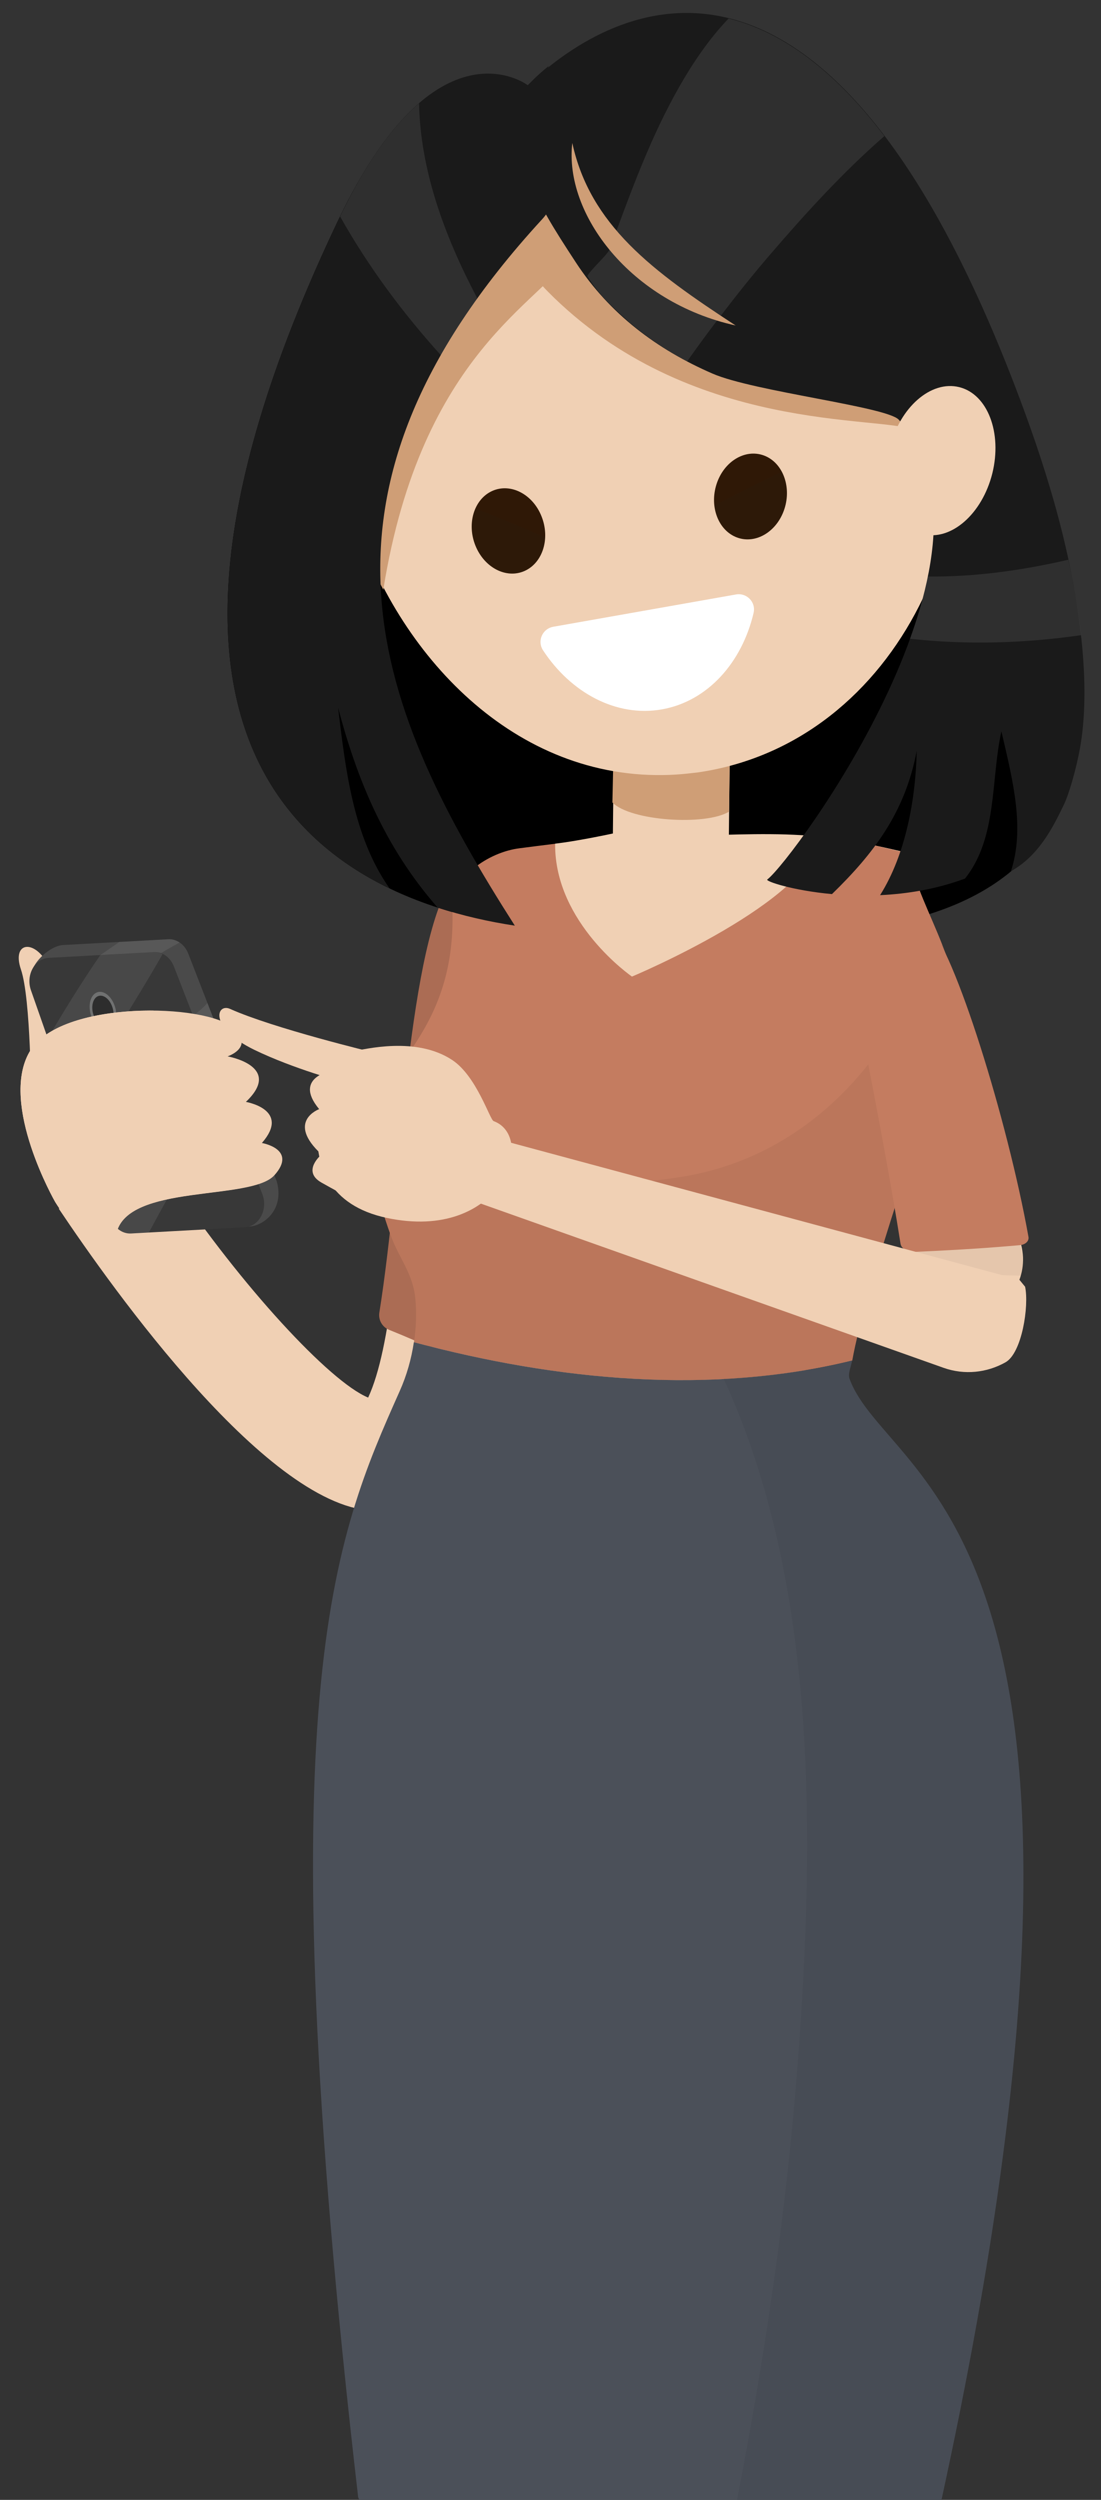 <?xml version="1.0" encoding="utf-8"?>
<!-- Generator: Adobe Illustrator 26.0.1, SVG Export Plug-In . SVG Version: 6.00 Build 0)  -->
<svg version="1.1" id="Layer_1" xmlns="http://www.w3.org/2000/svg" xmlns:xlink="http://www.w3.org/1999/xlink" x="0px" y="0px"
	 viewBox="0 0 114.18 259.13" style="enable-background:new 0 0 114.18 259.13;" xml:space="preserve">
<rect x="0" y="0" width="114.18" height="259.13" fill="#333333" stroke="none"/>
<style type="text/css">
	.st0{fill:#00704A;}
	.st1{fill:#DADADA;}
	.st2{fill:#609BA7;}
	.st3{fill:#A4A3A3;}
	.st4{fill:#FBAD18;}
	.st5{fill:#FDCD2E;}
	.st6{fill:#000100;}
	.st7{fill:#005461;}
	.st8{fill:#FFFFFF;}
	.st9{fill:#94927E;}
	.st10{fill:#6F6E5D;}
	.st11{fill:#A5A392;}
	.st12{fill:#4B4C3F;}
	.st13{opacity:0.3;fill:#000100;}
	.st14{fill:#648A5D;}
	.st15{fill:#65945D;}
	.st16{fill:#77A46F;}
	.st17{fill-rule:evenodd;clip-rule:evenodd;fill:#B0D584;}
	.st18{fill-rule:evenodd;clip-rule:evenodd;fill:#D0E39C;}
	.st19{fill-rule:evenodd;clip-rule:evenodd;fill:#77A46F;}
	.st20{fill-rule:evenodd;clip-rule:evenodd;fill:#648A5D;}
	.st21{opacity:0.2;}
	.st22{fill-rule:evenodd;clip-rule:evenodd;}
	.st23{fill-rule:evenodd;clip-rule:evenodd;fill:#DEE1CF;}
	.st24{fill-rule:evenodd;clip-rule:evenodd;fill:#E7E9DE;}
	.st25{fill-rule:evenodd;clip-rule:evenodd;fill:#BABFA3;}
	.st26{fill-rule:evenodd;clip-rule:evenodd;fill:#C6CAB2;}
	.st27{fill-rule:evenodd;clip-rule:evenodd;fill:#F4F5F2;}
	.st28{fill-rule:evenodd;clip-rule:evenodd;fill:#B8BD9C;}
	.st29{fill:url(#SVGID_1_);}
	.st30{fill:url(#SVGID_00000143589170523398527670000012285064967868727456_);}
	.st31{fill:#E4B635;}
	.st32{fill:#A87410;}
	.st33{fill:#6C9144;}
	.st34{fill:#90C14F;}
	.st35{fill:#004D28;}
	.st36{fill:#E6E6E6;stroke:#E6E6E6;stroke-width:5;stroke-miterlimit:10;}
	.st37{fill:#E5E5C8;}
	.st38{fill:#4684AF;}
	.st39{fill:#C4C4AB;}
	.st40{fill:#DCDDD2;}
	.st41{fill:#F6F7E8;}
	.st42{fill:#CECECE;}
	.st43{fill:#4D9ABA;}
	.st44{fill:#A7A9AC;}
	.st45{fill:#E8B4BD;}
	.st46{fill:#E0E0E0;}
	.st47{fill:#66CDF8;}
	.st48{fill:#F2F2F2;}
	.st49{fill:#053746;}
	.st50{fill:#14485F;}
	.st51{fill:#CAC1A9;}
	.st52{fill-rule:evenodd;clip-rule:evenodd;fill:#FDEF41;}
	.st53{fill-rule:evenodd;clip-rule:evenodd;fill:#E7B82B;}
	.st54{fill-rule:evenodd;clip-rule:evenodd;fill:#FDEF42;}
	.st55{fill-rule:evenodd;clip-rule:evenodd;fill:#B5D88C;}
	.st56{fill-rule:evenodd;clip-rule:evenodd;fill:#608657;}
	.st57{fill:#2E3A4C;}
	.st58{fill:#D1E0F2;}
	.st59{opacity:0.3;}
	.st60{fill:#8B9BAF;}
	.st61{opacity:0.3;fill:#FFFFFF;}
	.st62{fill:#6D7B89;}
	.st63{fill:#7E8D9E;}
	.st64{fill:#44526B;}
	.st65{opacity:0.1;}
	.st66{fill:#FA364D;}
	.st67{fill-rule:evenodd;clip-rule:evenodd;fill:#408BBC;}
	.st68{fill-rule:evenodd;clip-rule:evenodd;fill:#DB3D36;}
	.st69{fill-rule:evenodd;clip-rule:evenodd;fill:#DC5B5B;}
	.st70{fill-rule:evenodd;clip-rule:evenodd;fill:#901F1F;}
	.st71{fill-rule:evenodd;clip-rule:evenodd;fill:#FFFFFF;}
	.st72{fill-rule:evenodd;clip-rule:evenodd;fill:#AEAEAF;}
	.st73{fill-rule:evenodd;clip-rule:evenodd;fill:#134E78;}
	.st74{fill-rule:evenodd;clip-rule:evenodd;fill:#3B7BA1;}
	.st75{fill-rule:evenodd;clip-rule:evenodd;fill:#002F47;}
	.st76{fill-rule:evenodd;clip-rule:evenodd;fill:#FBB123;}
	.st77{fill-rule:evenodd;clip-rule:evenodd;fill:#BC802B;}
	.st78{fill-rule:evenodd;clip-rule:evenodd;fill:url(#SVGID_00000158729104054885735230000008741383520902578074_);}
	.st79{fill-rule:evenodd;clip-rule:evenodd;fill:url(#SVGID_00000040541647983008033730000017975765335689029025_);}
	.st80{fill-rule:evenodd;clip-rule:evenodd;fill:url(#SVGID_00000126294361051966603550000012426954894946900156_);}
	.st81{fill-rule:evenodd;clip-rule:evenodd;fill:url(#SVGID_00000152225100338488149060000010444114404223638207_);}
	.st82{opacity:0.25;fill-rule:evenodd;clip-rule:evenodd;}
	.st83{fill-rule:evenodd;clip-rule:evenodd;fill:#30302F;}
	.st84{fill-rule:evenodd;clip-rule:evenodd;fill:#3B3B3B;}
	.st85{fill-rule:evenodd;clip-rule:evenodd;fill:#292929;}
	.st86{fill-rule:evenodd;clip-rule:evenodd;fill:#18110C;}
	.st87{fill-rule:evenodd;clip-rule:evenodd;fill:url(#SVGID_00000043424431353389051140000012546022854936116893_);}
	.st88{fill-rule:evenodd;clip-rule:evenodd;fill:#DC8E27;}
	.st89{opacity:0.5;}
	.st90{opacity:0.2;fill:#231F20;}
	.st91{fill:#CCDCE3;}
	.st92{fill:#305C6F;}
	.st93{opacity:0.4;}
	.st94{fill:#F1F2F2;}
	.st95{fill:#D6EBCE;}
	.st96{fill:#AFD8A1;}
	.st97{fill:#85C776;}
	.st98{fill:#4CB748;}
	.st99{fill:#42A240;}
	.st100{fill:#E4EDF8;}
	.st101{fill:#5BA7DC;}
	.st102{fill:#008CCF;}
	.st103{fill:#0076B6;}
	.st104{opacity:0.15;}
	.st105{fill:#DA99BE;}
	.st106{fill:#CC6CA2;}
	.st107{fill:#C4468E;}
	.st108{fill:#BC067E;}
	.st109{fill:#AA0072;}
	.st110{fill:#FABCA3;}
	.st111{fill:#F69679;}
	.st112{fill:#F26648;}
	.st113{fill:#EF3E2D;}
	.st114{fill:#D73828;}
	.st115{fill:#FFDEAB;}
	.st116{fill:#FFCD7E;}
	.st117{fill:#FDB740;}
	.st118{fill:#D1D3D4;}
	.st119{fill:#FBB123;}
	.st120{fill:#BC802B;}
	.st121{fill:#696969;}
	.st122{fill:#3F4244;}
	.st123{fill:#FFA000;}
	.st124{opacity:0.25;fill:#FFFFFF;}
	.st125{fill:#999999;}
	.st126{fill:#404041;}
	.st127{fill:none;stroke:#404041;stroke-width:5;stroke-linecap:round;stroke-linejoin:round;stroke-miterlimit:10;}
	.st128{fill:#808080;}
	.st129{fill:#FFFFFF;stroke:#FFFFFF;stroke-width:5;stroke-linecap:round;stroke-linejoin:round;stroke-miterlimit:10;}
	.st130{fill:#D0E39C;}
	.st131{fill-rule:evenodd;clip-rule:evenodd;fill:#4D4D4D;}
	.st132{fill:#FAC753;}
	.st133{opacity:0.36;fill:#4D4D4D;}
	.st134{fill:#EA594E;}
	.st135{fill:#D23F3C;}
	.st136{fill:#121717;}
	.st137{fill:#A4A4A4;}
	.st138{fill:url(#SVGID_00000120551888242383601540000013575750854951192710_);}
	.st139{fill:#2D5C6D;}
	.st140{opacity:0.15;fill:#00704A;}
	.st141{fill:url(#SVGID_00000179626843188682481000000017371312076731501706_);}
	.st142{fill:#E6E6E6;}
	.st143{fill:url(#SVGID_00000034070811952970831230000013988595376620732607_);}
	.st144{fill:url(#SVGID_00000001652971807128003840000010440945710072138675_);}
	.st145{fill:#1A1A1A;}
	.st146{fill:#07343B;}
	.st147{fill:#333333;}
	.st148{opacity:0.06;fill:#E6E6E6;}
	.st149{opacity:0.31;fill-rule:evenodd;clip-rule:evenodd;fill:#231F20;}
	.st150{fill-rule:evenodd;clip-rule:evenodd;fill:#BCBDBF;}
	.st151{fill-rule:evenodd;clip-rule:evenodd;fill:#D1D2D3;}
	.st152{fill-rule:evenodd;clip-rule:evenodd;fill:#E6E6E6;}
	.st153{fill-rule:evenodd;clip-rule:evenodd;fill:#221F1F;}
	.st154{fill-rule:evenodd;clip-rule:evenodd;fill:#FAAE17;}
	.st155{opacity:0.3;fill-rule:evenodd;clip-rule:evenodd;fill:#221F1F;}
	.st156{fill-rule:evenodd;clip-rule:evenodd;fill:#FDBD30;}
	.st157{fill:#E5A641;}
	.st158{fill:#EFEFEF;}
	.st159{opacity:0.2;fill:#3D3D3D;}
	.st160{fill:#EDEDED;}
	.st161{fill:#9BCDCE;}
	.st162{fill:#326497;}
	.st163{fill:#EFB650;}
	.st164{fill:#E0E0E0;stroke:#E0E0E0;stroke-width:2;stroke-miterlimit:10;}
	.st165{fill:#00704A;stroke:#FFFFFF;stroke-miterlimit:10;}
	.st166{opacity:0.24;fill:#004D28;}
	.st167{fill:none;stroke:#FFFFFF;stroke-width:2;stroke-miterlimit:10;}
	.st168{fill:#BFB10A;}
	.st169{fill:#C9A025;}
	.st170{fill:#E7B82B;}
	.st171{fill:#FFF683;}
	.st172{fill:#FDEF41;}
	.st173{fill:#A8DD43;}
	.st174{fill:#8BBF19;}
	.st175{fill:#FFD41F;}
	.st176{fill:#FF9C00;}
	.st177{fill:#FF6A4D;}
	.st178{fill:#DB513E;}
	.st179{fill:#444444;}
	.st180{fill:#F0D0B4;}
	.st181{fill:#AB6C54;}
	.st182{opacity:0.05;}
	.st183{fill:#F7A186;}
	.st184{fill:#C47C60;}
	.st185{fill:#CF9E76;}
	.st186{opacity:0.09;fill:#FFFFFF;}
	.st187{fill:#2F1806;}
	.st188{opacity:0.1;fill:#231F20;}
	.st189{fill:#4A4A4A;}
	.st190{opacity:0.08;fill:#FFFFFF;}
	.st191{fill:#383838;}
	.st192{fill:#707171;}
	.st193{fill:#2D2D2D;}
	.st194{fill:#492F21;}
	.st195{fill:#563A28;}
	.st196{fill:#564F4F;}
	.st197{fill:#C5D41F;}
	.st198{fill:#8CB83F;}
	.st199{opacity:0.09;}
	.st200{opacity:0.12;}
	.st201{fill:#F9E0AC;}
	.st202{fill:#96796E;}
	.st203{fill:#D6B985;}
	.st204{opacity:0.11;}
	.st205{fill:#7C3935;}
	.st206{fill:#CCC2B0;}
	.st207{fill:#E2DCCF;}
	.st208{fill:#964745;}
	.st209{opacity:0.15;fill:#42210B;}
	.st210{fill:#EDE8DF;}
	.st211{fill:#F4F4F4;}
	.st212{fill:#E5E1DF;}
	.st213{fill:#D3D0CD;}
	.st214{fill:#D1C9B8;}
	.st215{fill:#9E8A77;}
	.st216{fill:#BAA390;}
	.st217{fill:#8C7A6B;}
	.st218{fill:#69C4C2;}
	.st219{opacity:0.2;fill:#FFFFFF;}
	.st220{fill:#DDDCDB;}
	.st221{fill:#EFEBE8;}
	.st222{fill:#C6C4C2;}
	.st223{fill:#58AFAB;}
	.st224{fill:#F4F2EF;}
	.st225{fill:#938272;}
	.st226{fill:#B2A590;}
	.st227{fill:#E5E4E3;}
	.st228{fill:#876856;}
	.st229{fill:#A5A03C;}
	.st230{fill:#BDC64A;}
	.st231{opacity:0.1;fill:#FFFFFF;}
	.st232{fill:#D0D34A;}
	.st233{fill:#C1D300;}
	.st234{fill:#BCC100;}
	.st235{opacity:0.17;}
	.st236{fill:#9E4D4D;}
	.st237{fill:#E8E8F2;}
	.st238{fill:#D6C889;}
	.st239{fill:#95AC3F;}
	.st240{fill:#819335;}
	.st241{opacity:0.64;fill:#C6D51E;}
	.st242{opacity:0.07;}
	.st243{fill:#FFC585;}
	.st244{opacity:0.12;fill:#FCEE21;}
	.st245{fill:#1B2728;}
	.st246{fill:#42210B;}
	.st247{opacity:0.18;}
	.st248{fill:#CEA28B;}
	.st249{fill:#3EA2A2;}
	.st250{fill:#C5E0DF;}
	.st251{fill:#AF865C;}
	.st252{fill:#473F65;}
	.st253{fill:#4B5059;}
	.st254{fill:#E4B69D;}
	.st255{fill:#491B0C;}
	.st256{fill:#B4CFCD;}
	.st257{fill:#E6E2E1;}
	.st258{opacity:0.1;fill:#421F00;}
	.st259{opacity:0.07;fill:#FFFFFF;}
	.st260{fill:#361B09;}
	.st261{fill:#FBA386;}
	.st262{fill:#8D242E;}
	.st263{fill:#ECC19C;}
	.st264{fill:#497775;}
	.st265{fill:#375D4C;}
	.st266{fill:#DB9C94;}
	.st267{fill:#462B24;}
	.st268{fill:#F0BEB4;}
	.st269{fill:#FF4040;}
	.st270{fill:#FF4F4B;}
	.st271{fill:#CB8C84;}
	.st272{fill:#DB8575;}
	.st273{fill:#3E1208;}
	.st274{opacity:0.14;fill:#FFFFFF;}
	.st275{fill:#4F3026;}
	.st276{opacity:0.12;fill:#FFC88F;}
	.st277{fill:#DFB28B;}
	.st278{fill:#497775;stroke:#497775;stroke-width:0.5;stroke-miterlimit:10;}
	.st279{fill:#523222;}
	.st280{fill:#73312A;}
	.st281{fill:#C3B8A1;}
	.st282{fill:#613D29;}
	.st283{fill:#F7EBDB;}
	.st284{fill:#A14740;}
	.st285{opacity:0.08;}
	.st286{opacity:0.09;fill:#532618;}
	.st287{fill:#35221A;}
	.st288{opacity:0.12;fill:#FF8F00;}
	.st289{opacity:0.12;fill:#666666;}
	.st290{opacity:0.66;fill-rule:evenodd;clip-rule:evenodd;fill:#77A46F;}
	.st291{opacity:0.42;fill-rule:evenodd;clip-rule:evenodd;fill:#77A46F;}
	.st292{fill:#5A4196;}
	.st293{fill:#64B22B;}
	.st294{fill:#FF5D56;}
	.st295{fill:#34969B;}
	.st296{fill:#3CAAAA;}
	.st297{fill:#EA3B3B;}
	.st298{fill:#A55D37;}
	.st299{fill:#8C4628;}
	.st300{fill:#F47132;}
	.st301{fill:#238C8C;}
	.st302{fill:#517820;}
	.st303{fill:#003313;}
	.st304{fill:#5E7B38;}
	.st305{fill:#5A3714;}
	.st306{fill:#8B9E6C;}
	.st307{fill:#642D10;}
	.st308{fill:#737245;}
	.st309{fill:#A9962E;}
	.st310{fill:#AA962E;}
	.st311{fill:#72B05F;}
	.st312{fill:#8CC63F;}
	.st313{fill:#9E2214;}
	.st314{fill:#8B4324;}
	.st315{fill:#8EB936;}
	.st316{fill:#BCCD30;}
	.st317{fill:#7C7C72;}
	.st318{fill:#B3B28D;}
	.st319{fill:#9A9B84;}
	.st320{fill:#CDC57F;}
	.st321{fill:#DED694;}
	.st322{fill:#FFFABE;}
	.st323{fill:#808285;}
	.st324{fill:#35383A;}
	.st325{fill:#B78B89;}
	.st326{fill:#945658;}
	.st327{fill:#78ABA4;}
	.st328{fill:#453835;}
	.st329{fill:#64433B;}
	.st330{fill:#7B534B;}
	.st331{fill:#298793;}
	.st332{fill:#4F97A1;}
	.st333{fill:#82B4BD;}
	.st334{fill:#AAD1D6;}
	.st335{fill:#4B6D74;}
	.st336{fill:#525C60;}
	.st337{fill:#999B9E;}
	.st338{fill:#5D4C33;}
	.st339{fill:#423113;}
	.st340{fill:#450D12;}
	.st341{fill:#603231;}
	.st342{fill:#ABC7A4;}
	.st343{fill:#829A7E;}
	.st344{fill:#93B889;}
	.st345{fill:#C6D9C2;}
	.st346{fill:#828687;}
	.st347{fill:#4D5D43;}
	.st348{fill:#67686B;}
	.st349{fill:#DDE8DA;}
	.st350{fill:#382725;}
	.st351{fill:#66504D;}
	.st352{fill:#A6A8AB;}
	.st353{fill:#986B4C;}
	.st354{fill:#815B40;}
	.st355{fill:#677B35;}
	.st356{opacity:0.31;fill:#8BC540;}
</style>
<path class="st180" d="M100.75,136.46L100.75,136.46c-3.24,0.3-6.12-2.08-6.42-5.32l-0.01-0.09c-0.3-3.24,2.08-6.12,5.32-6.42h0
	c3.24-0.3,6.12,2.08,6.42,5.32l0.01,0.09C106.37,133.28,103.99,136.15,100.75,136.46z"/>
<g id="XMLID_00000006706771099677631610000000224203003992661164_">
	<path id="XMLID_00000066500566740520257270000013723117649481712048_" class="st180" d="M39.04,156.61
		c-11.05,0-27.35-22.97-32.95-31.33l11.78-2.65c7.12,10.61,16.31,20.6,20.31,22.24c4.83-10.38,2.98-45.66,8.91-54l11.49,0.84
		c-0.34,4.67-3.53,45.97-10.49,59.13c-1.86,3.52-4.9,5.56-8.57,5.75C39.36,156.61,39.2,156.61,39.04,156.61z"/>
</g>
<g id="XMLID_00000165206367360645006010000015714761407917819320_">
	<path id="XMLID_00000076576911602007419500000011620078835462927251_" class="st181" d="M51.14,142.64
		c4.85-17.23,7.15-47,7.44-50.92l-11.49-0.84c-4.81,6.76-5.42,30.66-7.75,45.18c-0.12,0.77,0.3,1.5,1.02,1.79
		C43.85,139.25,47.89,141.15,51.14,142.64z"/>
</g>
<path id="XMLID_00000155134515969706168940000011414815458535554742_" d="M55.26,10.6c0,0,26.14-31.76,50.02,30.64
	c23.88,62.41-18.97,55.7-43.01,55.41c-24.04-0.29-56.2-13.09-27.14-73.94C45.23,1.56,55.26,10.6,55.26,10.6z"/>
<path id="XMLID_00000053518449988442938970000000285202928950808254_" class="st182" d="M96.62,61.11
	c-2.11-15.17-5.88-30.7-12.83-44.51c8.38,9.96,14.88,21.02,19.98,33.42c4.32,10.49,6.61,21.06,6.96,31.76
	c-2.45,6.91-7.61,10.75-13.96,12.84C98.09,83.67,98.22,72.63,96.62,61.11z"/>
<path id="XMLID_00000062900752581798652240000001000834763042137498_" class="st182" d="M83.38,74.36
	c0.88-5.34,1.46-10.71,1.6-16.08c0.06-2.12,0.01-4.24-0.09-6.35c0.7,3.6,1.29,7.21,1.79,10.79c1.63,11.68,1.34,22.82-0.24,33.9
	c-1.91,0.18-3.84,0.26-5.79,0.3C82.11,89.49,83.05,81.96,83.38,74.36z"/>
<path id="XMLID_00000077316896122996839530000000438864643551384241_" class="st182" d="M71.53,63.8
	c-0.11-10.86-2.29-21.46-5.07-31.91c-1.18-4.42-2.52-8.75-4.39-12.93c1.51,2.83,2.84,5.76,4,8.77c3.75,9.69,6,19.95,6.98,30.28
	c0.47,4.96,0.59,9.91,0.42,14.85c-1.33,8.08-3.42,16.09-5.9,23.93c-0.05,0-0.1,0-0.16,0C69.98,85.93,71.64,74.9,71.53,63.8z"/>
<path id="XMLID_00000001646222458014942120000007091298139353054652_" class="st182" d="M59.16,56.5
	c-0.18-7.15-0.89-14.22-2.16-21.23c2.34,8.8,4.23,17.88,4.49,26.98c0.33,11.49,2.21,22.18-0.6,33.4c-0.67-0.06-5.02,0.62-5.69,0.54
	C58.05,83.17,59.5,69.89,59.16,56.5z"/>
<path id="XMLID_00000081612575551648341390000015782615570302335165_" class="st182" d="M46.2,64.23c0.07-8.06-0.4-16.17-1.87-24.1
	c-1.28-6.89-2.6-15.7-6.55-21.63c-0.08-0.12-0.17-0.2-0.25-0.31c0.73-1.23,1.45-2.34,2.17-3.31c3.02,5.93,5.29,11.69,6.75,18.62
	c1.61,7.66,2.54,15.44,2.74,23.27c0.31,12.52,2.98,26.19,0.28,38.43c-0.74-0.24-5.5-1.61-6.22-1.89
	C45.01,83.71,46.11,74.01,46.2,64.23z"/>
<path id="XMLID_00000091693496584354024680000001271070691586158521_" class="st61" d="M78.58,146.77l-28.24,0.77
	c-3.06,27.75-6.12,55.49-9.18,83.24l27.04-0.74C71.54,202.27,75.1,174.52,78.58,146.77z"/>
<path id="XMLID_00000103962937221911146630000005447254024022877098_" class="st183" d="M47.59,99.52c0.49,0.46,0.97,0.91,1.46,1.37
	c3.41-2.98,8.57-4.58,11.13-8.03c-1.44-0.82-2.91-1.68-4.4-2.56C53.03,93.36,50.29,96.42,47.59,99.52z"/>
<path id="XMLID_00000085930882025441608320000011487486829162928807_" class="st180" d="M83.9,149c-1.52-4.27,0.03-9.02,1.47-13.09
	c3.45-9.73,7.31-21.57,12.73-31.11c-1.58-5.46-3.15-10.94-4.18-16.44c-2.47-0.6-4.96-1.11-7.48-1.46
	c-4.41-0.62-8.72-0.43-13.16-0.32c-3.02,0.08-6.04,0.01-9.02-0.33c-4.56,0.99-6.69,1.2-6.69,1.2c-1.52,2.71-4.98,5.05-7.9,7.47
	c0.15,0.54,0.22,1.11,0.19,1.7c-0.52,8.67-5.27,15.62-10.57,22.12c3.13,4.94,4.8,10.78,5.46,16.56c0.59,5.14-0.57,9.17-2.09,13.33
	c-0.33,3.35-2.32,6.52-3.2,9.74c-0.66,2.43-1.14,4.9-1.54,7.39c3.64,0.69,7.29,1.18,10.59,1.66c9.46,1.36,18.85,1.38,28.37,0.72
	c6.05-0.42,12.08-1.06,18.1-1.79C92.24,160.11,86.1,155.19,83.9,149z"/>
<path id="XMLID_00000010269198136783519160000017443120315806762113_" class="st184" d="M38.3,116.51c0.1-5.01,9.12-8.87,8.61-22.32
	c-0.12-3.23,3.75-5.86,6.96-6.26c1.24-0.16,2.48-0.32,3.7-0.47c-0.08,8.24,7.97,13.77,7.97,13.77S84.29,93.39,85,86.71
	c0.34-0.26,4.86,0.67,9.21,1.76c0.67,3.3,2.26,6.25,3.51,9.47c0.8,2.06,1.48,4.16,2.08,6.27c-0.08,0.15-0.16,0.3-0.21,0.46
	c-3.56,10.85-9.79,28.52-11.21,36.37c-14.63,3.59-30.52,2.09-45.45-1.9c0.22-1.45,0.28-2.92,0.16-4.36
	c-0.23-2.83-1.68-4.23-2.62-6.86C39.16,124.26,38.22,120.41,38.3,116.51z"/>
<path id="XMLID_00000171696784940743379000000014044219479564463759_" class="st182" d="M38.47,119.59
	c10.49,3.23,21.94,4.06,32.32,2.38c12.88-2.09,22.07-12.21,25.81-24.19c0.38,0.04,0.75,0.1,1.12,0.16c0.8,2.06,1.47,4.15,2.08,6.26
	c-0.08,0.15-0.16,0.3-0.21,0.46c-3.56,10.85-9.79,28.52-11.21,36.37c-14.63,3.59-30.52,2.09-45.45-1.9
	c0.22-1.45,0.28-2.92,0.16-4.36c-0.23-2.83-1.68-4.23-2.62-6.86C39.5,125.23,38.77,122.43,38.47,119.59z"/>
<path id="XMLID_00000069361632165698134440000000633287935703718824_" class="st180" d="M69.45,97.71L69.45,97.71
	c-3.31-0.04-5.98-3.1-5.94-6.8l0.17-15.62c0.04-3.7,2.78-6.69,6.09-6.65l0,0c3.31,0.04,5.98,3.1,5.94,6.8l-0.17,15.62
	C75.49,94.76,72.75,97.75,69.45,97.71z"/>
<path id="XMLID_00000023275733547871589820000004265438035803026835_" class="st185" d="M75.61,84.13l0.1-8.68
	c0.04-3.7-2.63-6.76-5.94-6.8c-3.31-0.04-6.05,2.95-6.09,6.65l-0.17,7.88C65.35,85.1,73.18,85.62,75.61,84.13z"/>
<path id="XMLID_00000122683675690485778820000013867511592402911654_" class="st180" d="M71.27,80.19
	c-0.84,0.09-1.67,0.14-2.51,0.15c-16.02,0.23-28.01-13.12-32.29-27.56c-2.51-8.46-2.42-17.81,1.54-25.82
	c3.25-6.6,8.63-11.93,15.33-15.01c3.01-1.38,6.24-2.25,9.53-2.64c16.14-1.89,29.59,9.59,34.7,24.25
	c6.6,18.95-4.15,43.47-25.22,46.51C71.98,80.11,71.62,80.15,71.27,80.19z"/>
<path id="XMLID_00000134935267303547699110000003542027633124000677_" class="st185" d="M59.25,26.33
	c-2.9,4.97-15.53,10.04-19.5,34.8C34.24,50.7,32.62,37.86,38,26.95c3.25-6.6,8.63-11.93,15.33-15.01c3.01-1.38,6.24-2.25,9.53-2.64
	c0.27-0.03,0.53-0.04,0.79-0.06C63.47,15.08,62.21,21.25,59.25,26.33z"/>
<path id="XMLID_00000164471918578895294310000012239835680974560156_" class="st185" d="M46.49,16.28c2.08-1.72,4.36-3.2,6.84-4.34
	c3.01-1.38,6.24-2.25,9.53-2.64c21.31-2.49,36.41,17.08,37.02,36.71c-1.62-0.62-3.26-1.17-5-1.41C91.4,43,71.5,45.09,56.78,30.19
	c-3.37-3.41-4.66-8.41-7.32-12.39c-0.7-1.05-1.77-1.37-2.76-1.22C46.64,16.47,46.56,16.38,46.49,16.28z"/>
<path id="XMLID_00000103984025309931590750000016200265118078731967_" class="st8" d="M76.33,61.62c1.12-0.2,2.09,0.82,1.82,1.92
	c-1.21,5.14-4.76,9.15-9.5,9.99c-4.74,0.84-9.45-1.72-12.34-6.13c-0.62-0.95-0.06-2.23,1.06-2.43L76.33,61.62z"/>
<path id="XMLID_00000167359422176581285790000016669851100288435629_" class="st145" d="M35.13,22.71
	C45.23,1.56,54.74,8.84,54.74,8.84s0.76-0.86,2.14-1.98C56.84,7,56.8,7.15,56.78,7.3c-0.6,5.13,2.93,11.62-0.55,15.42
	c-26.61,28.93-16.95,51.12-2.84,73.23c-2.7-0.41-5.4-1.02-8-1.87c-5.59-6.36-8.44-13.56-10.33-20.73c0.77,6.3,1.53,13.34,5.35,18.75
	C24.48,84.43,14.75,65.39,35.13,22.71z"/>
<path id="XMLID_00000000183099480929358300000011085240261188640674_" class="st145" d="M59.73,27.22c3.47,5.3,8.4,9.01,14.17,11.51
	c4.29,1.86,18.08,3.42,19.31,4.78c12.47,13.77-10.9,45.56-13.64,47.66c-0.21,0.17,2.58,1.13,6.71,1.51
	c4.32-4.2,7.59-8.46,8.79-14.86c-0.1,4.93-1.12,10.72-3.8,14.97c2.8-0.13,5.85-0.62,8.81-1.72c3.38-4.26,2.66-10.24,3.77-15.26
	c1.26,5.35,2.42,10.1,0.99,14.5c2.83-1.59,4.28-4.37,5.49-6.9c0.55-1.14,1.28-3.71,1.67-5.85c1.01-5.62,0.21-12.53-0.89-18.09
	c-0.51-2.58-1.14-5.14-1.86-7.67c-1.13-3.95-2.48-7.84-3.95-11.67C84.98-12.96,62.45,1.47,54.74,8.84
	C53.14,16.85,55.05,20.07,59.73,27.22z M59.35,14.82c1.85,8.51,8.31,13.29,16.94,18.92C65.4,31.34,58.49,22.18,59.35,14.82z"/>
<path id="XMLID_00000067218733586885644040000008513767142261461393_" class="st186" d="M49.42,31.05c-1.4,1.96-2.61,3.88-3.69,5.78
	c-3.97-4.4-7.51-9.15-10.46-14.39c2.85-5.89,5.64-9.54,8.19-11.73c0.13,6.91,2.62,13.72,6,20.14
	C49.44,30.92,49.43,30.99,49.42,31.05z"/>
<path id="XMLID_00000064319696082977205890000017009699118858471600_" class="st186" d="M94.37,66.21c0.78-2.15,1.42-4.32,1.85-6.45
	c4.89,0.05,9.75-0.63,14.57-1.74c0.11,0.49,0.22,0.98,0.32,1.47c0.41,2.09,0.77,4.21,1.01,6.35
	C106.27,66.68,100.34,66.87,94.37,66.21z"/>
<path id="XMLID_00000138573313289026560570000004218275996105615503_" class="st186" d="M66.89,16.3
	c1.79-4.26,4.71-10.28,8.67-14.38c5.03,1.25,10.53,4.79,16.15,12.19c-4.31,3.76-8.2,8.04-11.77,12.19c-1.8,2.09-3.52,4.24-5.19,6.43
	c-4.35-2.89-8.06-5.62-10.81-8.83C64.88,21.35,65.83,18.81,66.89,16.3z"/>
<path id="XMLID_00000005980427136321827480000013364380093892989079_" class="st186" d="M60.91,28.62c0.18-0.49,2.12-2.26,2.3-2.75
	c2.63,3.2,6.46,5.92,11.15,7.36c-1.06,1.39-2.09,2.8-3.1,4.23c-2.14-1.13-4.12-2.47-5.94-4.01C63.23,31.57,62.18,30.61,60.91,28.62z
	"/>
<path id="XMLID_00000138570988137037585560000016344399469652970391_" class="st180" d="M92.27,46.43
	c-1.04,4.21,0.49,8.21,3.43,8.94c2.94,0.73,6.16-2.1,7.21-6.3c1.04-4.21-0.49-8.21-3.43-8.94S93.31,42.22,92.27,46.43z"/>
<g>
	<path id="XMLID_00000135686792597107459740000004076589064405334457_" class="st187" d="M79.21,47.21c1.94,0.71,2.9,3.19,2.14,5.54
		c-0.76,2.35-2.96,3.68-4.9,2.97c-1.95-0.71-2.9-3.19-2.14-5.54C75.07,47.83,77.26,46.5,79.21,47.21z"/>
	<path id="XMLID_00000060709086183803974640000002268306080867575723_" class="st188" d="M81.35,52.75
		c-0.76,2.35-2.96,3.68-4.9,2.97c-1.33-0.49-2.18-1.8-2.35-3.33c2.31-1.19,4.62-2.37,6.97-3.49C81.64,49.99,81.79,51.39,81.35,52.75
		z"/>
</g>
<g>
	<path id="XMLID_00000183230831882911414300000008368027406107358373_" class="st187" d="M51.05,50.89
		c-1.89,0.85-2.67,3.39-1.74,5.68c0.93,2.29,3.21,3.46,5.1,2.61c1.89-0.85,2.67-3.39,1.74-5.68C55.23,51.21,52.94,50.04,51.05,50.89
		z"/>
	<path id="XMLID_00000173145277330978248860000000625862369599372171_" class="st188" d="M49.31,56.57c0.93,2.29,3.21,3.46,5.1,2.61
		c1.29-0.58,2.04-1.95,2.11-3.49c-2.39-1.03-4.78-2.04-7.2-2.98C48.83,53.83,48.77,55.24,49.31,56.57z"/>
</g>
<g id="XMLID_00000077298253675572978300000005074704567138876312_" class="st182">
	<path id="XMLID_00000101818339941124584080000017745625848165219509_" d="M106.31,132.24c-1.67-11.74-7.03-33.54-10.07-36.32
		l-8.02,1.63c0.07,0.25,4.97,22.32,6.65,34.04C98.55,131.97,102.3,132.17,106.31,132.24z"/>
</g>
<g id="XMLID_00000124846331390199319500000013647643034775049393_">
	<path id="XMLID_00000118361612841853191240000006891832030791132042_" class="st184" d="M103.61,129.25
		c0.48-0.04,1.38-0.11,2.15-0.18c0.58-0.05,0.97-0.42,0.9-0.85c-2.17-12.11-7.69-29.82-10.41-32.31l-8.81,1.48
		c0.06,0.24,4.05,19.42,5.95,31.53c0.08,0.5,0.7,0.89,1.39,0.85C97.6,129.65,101.01,129.46,103.61,129.25z"/>
</g>
<g>
	<path id="XMLID_00000060724799132232387600000000866996608424258221_" class="st180" d="M40.09,126.24
		c-11.95-2.56-5.89-16.79-3.68-17.22c1.47-0.28,6.76-1.61,10.49,0.86c2.53,1.67,3.9,6.19,4.29,6.33
		C55.75,117.89,52.04,128.79,40.09,126.24z"/>
	<path id="XMLID_00000112610230489640123850000017210331139144183179_" class="st180" d="M35.49,112.14c0,0-5.01-1.33-9.12-3.32
		c-4.8-2.34-3.91-4.87-2.51-4.24c4.53,2.03,14.93,4.53,14.93,4.53L35.49,112.14z"/>
	<path id="XMLID_00000126308389703518930950000001184719337731769984_" class="st180" d="M34.83,110.9
		c-0.08-0.02-4.61,0.62-1.73,4.07c0,0-3.49,1.27,0.25,4.7c0,0-2.12,1.73,0,2.92c2.12,1.19,6.98,3.87,7.43,3.48
		c1.29-1.1-3.29-5.46-3.29-5.46l11.37-6.56c0,0-1.02-3.23-5.44-5.18C40.71,107.67,34.83,110.9,34.83,110.9z"/>
</g>
<path class="st180" d="M50.6,117.81l55.12,14.85l0.59,0.72c0.42,2.01-0.33,6.87-2.03,7.83c-1.93,1.09-4.25,1.34-6.41,0.58
	l-51.82-18.38L50.6,117.81z"/>
<path id="XMLID_00000153677173428027946770000008608527398205355400_" class="st180" d="M3.22,114.01c0,0-0.01-10.48-1.05-13.52
	c-1.03-3.04,1.69-3.2,3.05,0c1.36,3.2,2,11.76,2,11.76L3.22,114.01z"/>
<g id="XMLID_00000015356782760164850370000018072989338009465504_">
	<path id="XMLID_00000021838346588104670490000016338166638406133157_" class="st189" d="M6.53,97.96l10.92-0.6
		c0.88-0.05,1.7,0.54,2.07,1.48l9.17,23.59c0.86,2.95-1.38,4.68-2.88,4.71l-10.73-0.61c-0.91,0.05-1.76-0.58-2.1-1.57l-9.68-23.2
		C2.75,100.19,5.08,98.04,6.53,97.96z"/>
	<path id="XMLID_00000117635723293692087190000005948538776378994589_" class="st190" d="M21.48,114.03
		c0.15,0.33,0.29,0.66,0.43,0.99c0.47-0.23,0.95-0.45,1.41-0.7c0.67-0.36,1.27-0.71,1.81-1.04l-3.62-9.31
		c-0.97,1.1-2.16,1.73-3.26,2.69C19.4,108.98,20.5,111.96,21.48,114.03z"/>
	<path id="XMLID_00000023979963162629188610000002492060798995738556_" class="st190" d="M11.7,101.65c1.2,0.15,1.28-1.23,2.09-0.87
		c1.51-1.28,4.81-3.09,4.77-3.03c-0.02,0.02,0.03-0.03,0.05-0.06c-0.35-0.23-0.74-0.36-1.15-0.33l-5.08,0.28
		c0,0-2.92,2.05-4.43,2.97c-0.12,0.16-0.23,0.34-0.36,0.5C8.98,101.4,10.83,101.55,11.7,101.65z"/>
	<path id="XMLID_00000044174101483397108420000016055678369968016512_" class="st191" d="M5.04,99.29l10.92-0.6
		c0.88-0.05,1.7,0.54,2.07,1.48l9.17,23.59c0.62,1.58-0.31,3.37-1.8,3.45l-11.81,0.65c-0.91,0.05-1.76-0.58-2.1-1.57l-8.28-23.64
		C2.66,101.08,3.59,99.37,5.04,99.29z"/>
	<path id="XMLID_00000114793815614961129390000017858183884059503026_" class="st190" d="M16.86,98.9
		c-0.29-0.14-0.59-0.23-0.91-0.21L10.4,99c-1.92,2.79-3.71,5.69-5.45,8.65l2.42,6.9C10.45,109.28,13.85,104.21,16.86,98.9z"/>
	<path id="XMLID_00000115512708498469158950000007088793071294222003_" class="st190" d="M15.44,127.76
		c1.37-2.55,2.77-5.08,4.21-7.57c1.17-2.02,2.52-3.99,3.84-5.97l-3.47-8.91c-3.29,5.43-6.83,10.7-9.78,16.37
		c-0.07,0.14-0.16,0.25-0.24,0.37l1.49,4.25c0.35,0.99,1.19,1.62,2.1,1.57L15.44,127.76z"/>
	<path id="XMLID_00000138541721400002167330000002947257098757445528_" class="st192" d="M11.89,104.25
		c0.37,1.06,0.13,2.16-0.54,2.46c-0.67,0.3-1.51-0.3-1.88-1.36c-0.37-1.06-0.13-2.16,0.54-2.46
		C10.67,102.58,11.52,103.19,11.89,104.25z"/>
	<path id="XMLID_00000156555524340112589030000011208349563580397713_" class="st193" d="M11.64,104.36c0.3,0.84,0.1,1.73-0.43,1.97
		c-0.54,0.24-1.21-0.24-1.5-1.09c-0.3-0.84-0.1-1.73,0.43-1.97C10.67,103.03,11.35,103.51,11.64,104.36z"/>
</g>
<path id="XMLID_00000102529463746540699360000000627628370847691175_" class="st180" d="M5.72,124.59c0,0-5.79-10.1-2.67-15.54
	c3.12-5.44,18.46-5.08,21.24-2.43c2.08,1.98-0.69,2.88-0.69,2.88s5.81,1.01,1.9,4.72c0,0,4.7,0.79,1.66,4.26c0,0,3.72,0.63,1.3,3.34
	c-2.42,2.71-15.26,0.83-16.39,6.05C10.93,133.08,5.72,124.59,5.72,124.59z"/>
<path id="XMLID_00000179624173680964232900000008318362910014693037_" class="st180" d="M15.91,104.76
	c-5.18-0.05-11.06,1.14-12.86,4.29c-3.12,5.44,2.67,15.54,2.67,15.54s5.21,8.49,6.34,3.27c0.84-3.87,8.09-3.84,12.78-4.67
	C22.28,116.89,18.67,111.02,15.91,104.76z"/>
<path class="st182" d="M82.74,213.68c-1.16,15.34-3.39,30.46-6.31,45.45h21.22c22.15-101.65-5.55-105.26-9.54-116.22
	c-0.18-0.5,0.14-1.17,0.27-1.88c-4.35,1.07-8.82,1.65-13.33,1.89C84.9,164.32,84.46,190.88,82.74,213.68z"/>
<path class="st253" d="M37.28,259.13h60.36c22.15-101.65-5.55-105.26-9.54-116.22c-0.18-0.51,0.14-1.17,0.27-1.88
	c-14.63,3.59-30.52,2.09-45.45-1.9c-0.26,1.75-0.75,3.46-1.46,5.05c-6.76,15.19-13.97,31.18-4.32,114.64
	C37.16,258.93,37.21,259.03,37.28,259.13z"/>
<path class="st182" d="M82.74,213.68c-1.16,15.34-3.39,30.46-6.31,45.45h21.22c22.15-101.65-5.55-105.26-9.54-116.22
	c-0.18-0.5,0.14-1.17,0.27-1.88c-4.35,1.07-8.82,1.65-13.33,1.89C84.9,164.32,84.46,190.88,82.74,213.68z"/>
</svg>
